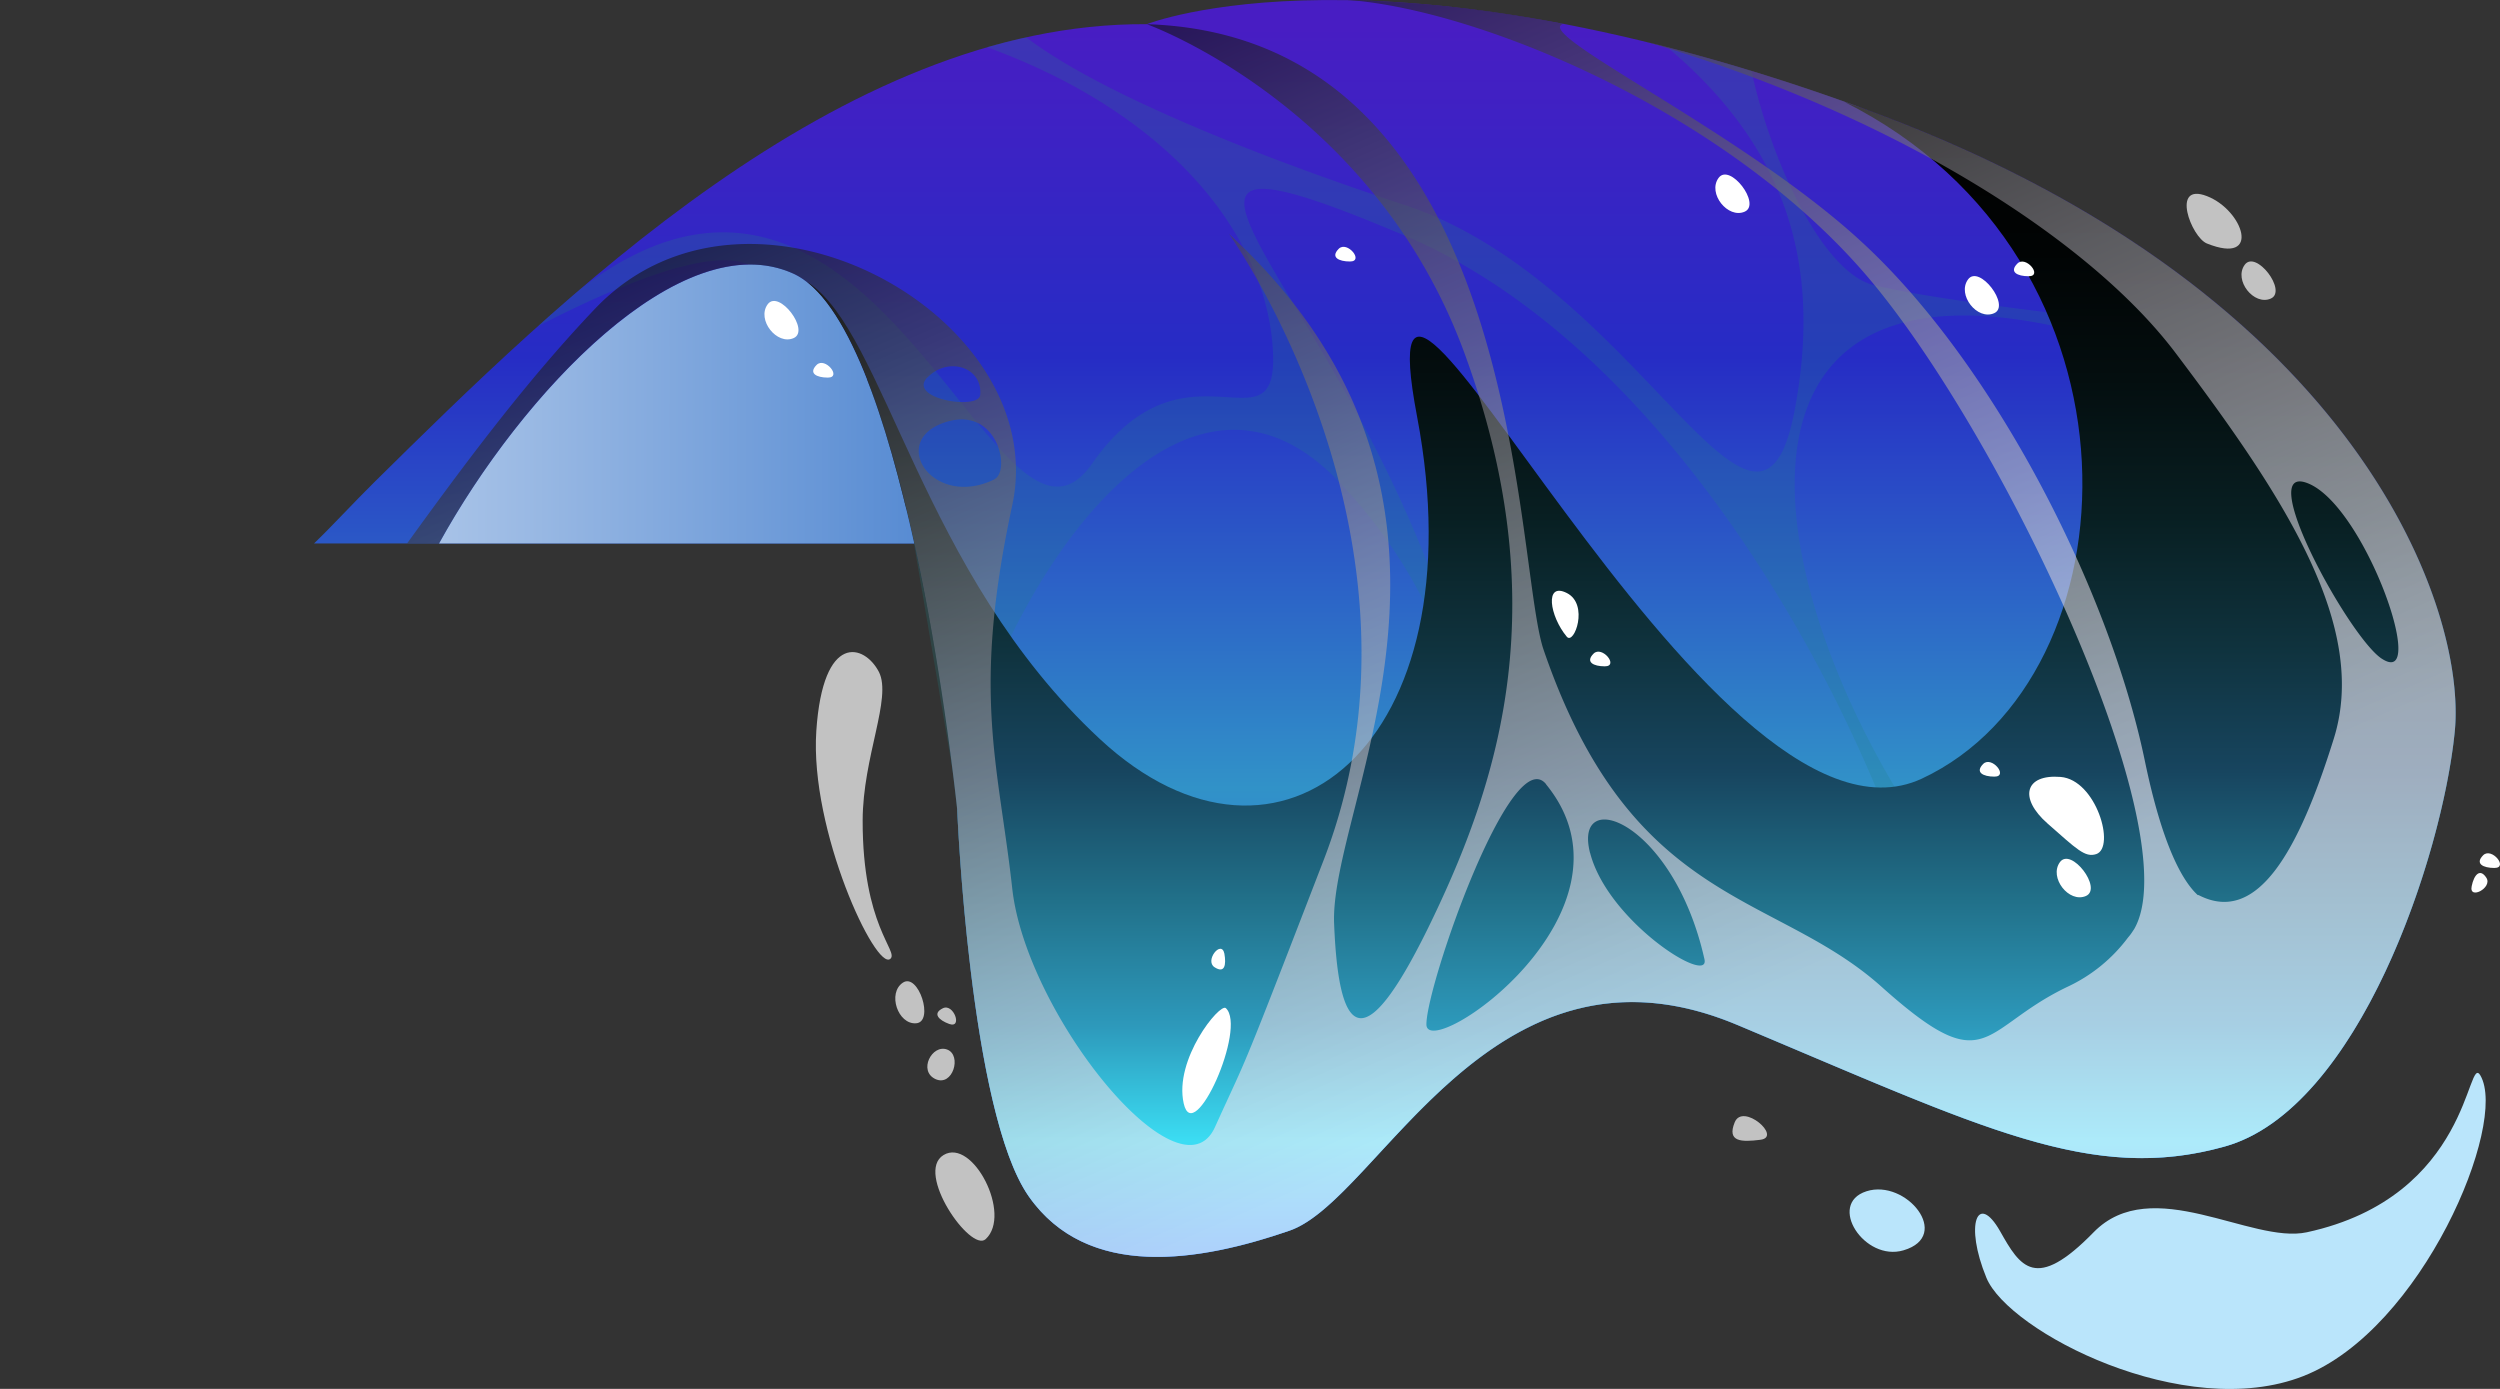 <svg width="207" height="115" fill="none" xmlns="http://www.w3.org/2000/svg"><rect width="100%" height="100%" fill="#333333" stroke="none"/><g clip-path="url(#clip0_430_25472)"><path fill-rule="evenodd" clip-rule="evenodd" d="M79.256 67.048c.605-1.561-2.033-15.287-3.537-22.048H26c1.541-1.48 3.21-3.314 4.994-5.076C46.115 24.996 69.591 1.82 94.954 2.002c0 0 19.29-7.7 59.681 7.115 40.391 14.814 49.647 41.155 48.617 51.476-1.03 10.322-7.974 31.233-19.031 34.334-9.993 2.803-18.317-.724-34.828-7.72-1.757-.745-3.608-1.529-5.563-2.349-14.266-5.983-23.083 3.56-29.653 10.67-2.788 3.018-5.172 5.598-7.396 6.367-7.463 2.58-16.72 4.127-21.603-2.841-4.883-6.968-5.922-32.006-5.922-32.006z" fill="url(#paint0_linear_430_25472)"/><path fill-rule="evenodd" clip-rule="evenodd" d="M90.419 38.396c4.154-5.943 8.286-5.688 11.158-5.51 2.636.162 4.211.26 3.768-4.56-.811-8.953-8.372-18.851-23.615-24.419a42.024 42.024 0 013.245-.814c5.606 4.298 17.847 9.434 31.33 13.879 8.921 2.951 15.815 10.165 20.958 15.548 6.105 6.389 9.744 10.197 11.377 1.228 1.972-10.818.073-20.854-10.546-29.8 2.223.57 4.543 1.22 6.936 1.962 1.623 7.448 5.866 16.67 10.141 17.704 5.743 1.392 20.654 3.052 31.281 4.127a62.122 62.122 0 019.653 11.192c-5.565-4.884-13.75-9.263-25.821-11.892-39.101-8.523-18.009 44.655 6.173 59.364 6.49 3.964 11.787 4.143 16.03 2.32-2.434 3.052-5.2 5.331-8.307 6.202-8.112 2.271-15.145.366-26.324-4.167.91-.041 1.817-.128 2.718-.26 4.056-8.483-13.994-58.193-44.334-71.021-16.808-7.107-14.908-3.941-8.864 6.133 4.867 8.111 12.42 20.701 15.062 36.015 1.784 10.354 5.97 17.094 10.935 21.432-8.445.793-14.44 7.28-19.237 12.471-2.788 3.017-5.171 5.596-7.395 6.365a44.025 44.025 0 01-5.858 1.628c27.493-20.496 25.295-47.529 9.979-63.638-12.662-13.31-27 6.926-31.776 25.124l-3.424-20.098h-1.686c-1.267-5.634-3.429-10.458-7.067-12.197-4.123-1.97-10.084 3.771-15.364 12.197h-3.472C58.09 35.347 66.69 24.056 61.969 21.913c-3.14-1.433-10.692 1.628-17.4 5.079a182.479 182.479 0 013.504-3.069c14.84-11.358 24.292.428 31.205 9.047 4.54 5.662 7.985 9.957 11.14 5.426z" fill="#1F8085" opacity=".23"/><path style="mix-blend-mode:screen" d="M203.252 60.593c-1.03 10.33-7.974 31.233-19.031 34.334-11.057 3.101-20.07-1.547-40.391-10.069-20.321-8.523-29.586 14.456-37.049 17.037-7.463 2.58-16.72 4.127-21.603-2.841-4.883-6.968-5.922-32.006-5.922-32.006s-3.78-36.857-12.42-43.67h.049c6.417 4.15 9.337 24.045 24.207 37.834 14.87 13.789 31.386.39 26.243-26.715-5.143-27.106 23.956 38.314 41.803 29.97 17.847-8.343 19.591-42.937-6.417-56.026l1.914.676c40.391 14.822 49.647 41.155 48.617 51.476z" fill="url(#paint1_linear_430_25472)"/><path d="M205.378 89.05c-1.136-1.945-.747 10.028-14.375 12.983-4.608.993-12.834-4.94-17.653 0-4.818 4.941-6.076 2.873-7.747-.098-1.858-3.256-2.961-.586-1.128 3.867 1.834 4.452 16.395 11.998 26.236 8.14 9.84-3.859 16.979-20.92 14.667-24.892zm-47.757 14.473c-3.245.976-6.36-3.826-3.083-4.884 3.277-1.058 7.139 3.679 3.083 4.884z" fill="#BAE5FB"/><path opacity=".7" d="M145.761 94.373c1.833-.228-1.453-3.093-2.126-1.449-.673 1.645.576 1.645 2.126 1.45z" fill="url(#paint2_linear_430_25472)"/><path opacity=".7" d="M81.609 102.603c-1.233 1.131-5.89-5.52-3.48-6.968 2.409-1.449 5.694 4.941 3.48 6.968z" fill="url(#paint3_linear_430_25472)"/><path opacity=".7" d="M77.447 89.343c-1.436-.675-.276-2.906.974-2.442 1.249.464.47 3.118-.974 2.442z" fill="url(#paint4_linear_430_25472)"/><path style="mix-blend-mode:screen" fill-rule="evenodd" clip-rule="evenodd" d="M71.801 31.395c-7.269 1.455-13.85 6.886-18.905 13.392h1.161c.32-.482.659-.958 1.017-1.426 7.526-9.845 18.267-7.522 20.057-.896l.134.595a7.3 7.3 0 00-.134-.595 86.672 86.672 0 00-3.33-11.07z" fill="url(#paint5_linear_430_25472)"/><path style="mix-blend-mode:multiply" fill-rule="evenodd" clip-rule="evenodd" d="M65.684 22.653C56.43 18.466 43.172 32.605 36.351 45h39.343c-2.216-10.11-5.512-20.312-10.01-22.347z" fill="url(#paint6_linear_430_25472)"/><path style="mix-blend-mode:screen" opacity=".6" fill-rule="evenodd" clip-rule="evenodd" d="M49.281 25.551C43.44 31.683 38.165 38.833 33.703 45h2.648c6.82-12.394 20.047-26.526 29.333-22.347 4.617 2.078 7.96 12.702 10.173 23.036 2.321 10.84 3.4 21.36 3.4 21.36s1.038 25.037 5.921 32.005c4.884 6.968 14.14 5.421 21.603 2.841 2.224-.769 4.608-3.349 7.396-6.367 6.57-7.11 15.387-16.653 29.653-10.67 1.955.82 3.806 1.604 5.563 2.349 16.511 6.996 24.835 10.523 34.828 7.72 11.057-3.101 18.001-24.013 19.031-34.334 1.03-10.321-8.226-36.654-48.6-51.476a171.545 171.545 0 00-18.472-5.698c20.127 5.869 36.635 16.133 43.936 25.779 9.07 12.006 16.022 22.661 13.126 31.949-2.896 9.287-6.328 15.482-11.195 12.967h-.073c-1.282-1.18-2.937-4.127-4.397-11.193-2.945-14.139-12.525-32.918-23.526-42.978-5.139-4.726-12.369-9.212-17.712-12.527-4.845-3.007-8.139-5.05-6.917-5.438A104.29 104.29 0 00111.632 0c11.001.814 32.003 9.491 43.579 23.606 11.228 13.69 26.016 45.493 21.498 53.324l-.089.13a4.335 4.335 0 01-.422.57 13.223 13.223 0 01-4.997 4.07c-1.893.903-3.244 1.872-4.361 2.673-3.193 2.29-4.478 3.212-11.053-2.673-2.683-2.402-5.632-3.953-8.644-5.537-6.951-3.656-14.233-7.486-19.327-22.342-.457-1.327-.798-3.843-1.236-7.08-1.976-14.61-5.939-43.899-31.626-44.739 0 0 18.771 6.708 26.299 27.228 7.529 20.52 2.994 35.042-2.547 46.658-5.54 11.615-7.844 10.639-8.242.578-.095-2.414.732-5.686 1.713-9.57 3.11-12.306 7.772-30.758-10.417-47.531 0 0 18.066 25.34 7.836 51.859-6.068 15.73-6.262 16.151-7.84 19.573a327.54 327.54 0 00-1.156 2.526c-2.888 6.382-15.625-9.295-16.785-19.747-.23-2.075-.502-3.961-.763-5.774-.94-6.525-1.742-12.098.008-22.113.213-1.217.463-2.5.755-3.858 3.367-15.637-21.805-29.638-34.534-16.28zM197.21 54.537c3.926 2.58-1.323-12.486-6.044-14.489-4.721-2.002 3.342 12.747 6.044 14.49zm-56.081 24.884c.503 2.246-7.998-3.102-9.467-8.8v.025c-1.468-5.665 6.896-2.686 9.467 8.775zm-23.022 5.396c0-3.247 7.025-23.41 9.905-19.893v.016c8.615 10.541-9.905 23.125-9.905 19.877zm-36.943-52.12c-.114 1.295-6.085.326-4.381-1.448v.016c1.704-1.774 4.583-.879 4.38 1.433zm-3.083 2.329c4.486-1.636 5.654 3.964 4.259 4.648v.016c-5.022 2.45-8.745-3.028-4.259-4.664z" fill="url(#paint7_linear_430_25472)"/><path opacity=".7" d="M188.025 24.721c1.388-.619-1.241-4.07-2.166-2.792-.924 1.278.771 3.41 2.166 2.792z" fill="url(#paint8_linear_430_25472)"/><path opacity=".7" d="M75.857 84.728c1.517-.114.187-4.225-1.103-3.362-1.29.863-.414 3.476 1.103 3.362z" fill="url(#paint9_linear_430_25472)"/><path d="M65.717 27.993c1.387-.619-1.233-4.07-2.158-2.792-.925 1.278.77 3.41 2.158 2.792z" fill="url(#paint10_linear_430_25472)"/><path d="M144.463 17.525c1.387-.618-1.233-4.07-2.166-2.792-.933 1.278.778 3.41 2.166 2.792z" fill="url(#paint11_linear_430_25472)"/><path d="M172.718 74.187c1.395-.619-1.233-4.07-2.158-2.8-.925 1.27.746 3.418 2.158 2.8z" fill="url(#paint12_linear_430_25472)"/><path d="M165.116 25.933c1.388-.61-1.241-4.07-2.166-2.792-.924 1.278.771 3.411 2.166 2.792z" fill="url(#paint13_linear_430_25472)"/><path opacity=".7" d="M182.736 20.163c-1.298-.521-3.026-5.096 0-3.924 3.026 1.172 4.543 5.739 0 3.924z" fill="url(#paint14_linear_430_25472)"/><path d="M129.731 52.722c-1.428-1.71-1.858-4.558 0-3.622 1.857.936.608 4.338 0 3.622z" fill="url(#paint15_linear_430_25472)"/><path d="M132.878 55.172c1.201 0-.235-1.75-.933-1.05-.697.7 0 1.05.933 1.05z" fill="url(#paint16_linear_430_25472)"/><path opacity=".7" d="M78.6 84.785c1.127.398.364-1.734-.528-1.303-.892.432-.349.985.527 1.303z" fill="url(#paint17_linear_430_25472)"/><path d="M101.378 78.957c-.243-1.18-1.663.586-.811 1.131.852.546.974-.211.811-1.131z" fill="url(#paint18_linear_430_25472)"/><path d="M165.141 64.305c1.2 0-.236-1.75-.933-1.05-.698.7 0 1.05.933 1.05z" fill="url(#paint19_linear_430_25472)"/><path d="M111.778 21.652c1.201 0-.235-1.75-.933-1.05-.697.7 0 1.05.933 1.05z" fill="url(#paint20_linear_430_25472)"/><path d="M167.972 22.873c1.201 0-.235-1.75-.933-1.05-.698.7 0 1.05.933 1.05z" fill="url(#paint21_linear_430_25472)"/><path d="M204.656 73.373c-.252 1.18 1.752.138 1.216-.692-.535-.83-1.03-.236-1.216.692z" fill="url(#paint22_linear_430_25472)"/><path d="M68.548 31.265c1.193 0-.235-1.75-.933-1.05-.697.7 0 1.05.933 1.05z" fill="url(#paint23_linear_430_25472)"/><path d="M206.538 71.867c1.2 0-.236-1.75-.933-1.05-.698.7 0 1.05.933 1.05z" fill="url(#paint24_linear_430_25472)"/><path opacity=".7" d="M72.774 55.636c-1.192-2.304-4.632-3.337-5.183 4.884-.552 8.221 4.94 19.943 6.133 18.868.705-.627-2.312-2.702-2.296-11.453.008-5.258 2.442-10.142 1.346-12.3z" fill="url(#paint25_linear_430_25472)"/><path d="M101.5 83.474c-.495-.448-4.316 4.25-3.488 7.896.827 3.646 5.248-6.276 3.488-7.896z" fill="url(#paint26_linear_430_25472)"/><path d="M173.569 70.72c1.623-.555 0-6.155-2.953-6.39-2.952-.237-3.488 1.741-1.078 3.858 2.409 2.116 3.098 2.84 4.031 2.531z" fill="url(#paint27_linear_430_25472)"/></g><defs><linearGradient id="paint0_linear_430_25472" x1="81.163" y1="107.283" x2="81.163" y2="2.214" gradientUnits="userSpaceOnUse"><stop stop-color="#3B7AF4"/><stop offset=".14" stop-color="#385FE7"/><stop offset=".4" stop-color="#3192C8"/><stop offset=".74" stop-color="#262CC5"/><stop offset="1" stop-color="#481DC3"/></linearGradient><linearGradient id="paint1_linear_430_25472" x1="135.085" y1="104.076" x2="135.085" y2="8.441" gradientUnits="userSpaceOnUse"><stop stop-color="#3B9BF4"/><stop offset=".1" stop-color="#3BDDF3"/><stop offset=".2" stop-color="#2D99BB"/><stop offset=".31" stop-color="#217089"/><stop offset=".42" stop-color="#17455F"/><stop offset=".53" stop-color="#0F323D"/><stop offset=".64" stop-color="#081F22"/><stop offset=".76" stop-color="#040E0F"/><stop offset=".87" stop-color="#010404"/><stop offset="1"/></linearGradient><linearGradient id="paint2_linear_430_25472" x1="143.449" y1="93.437" x2="146.507" y2="93.437" gradientUnits="userSpaceOnUse"><stop stop-color="#fff"/><stop offset="1" stop-color="#fff"/></linearGradient><linearGradient id="paint3_linear_430_25472" x1="77.447" y1="99.078" x2="82.68" y2="99.078" gradientUnits="userSpaceOnUse"><stop stop-color="#fff"/><stop offset="1" stop-color="#fff"/></linearGradient><linearGradient id="paint4_linear_430_25472" x1="76.782" y1="88.155" x2="79.207" y2="88.155" gradientUnits="userSpaceOnUse"><stop stop-color="#fff"/><stop offset="1" stop-color="#fff"/></linearGradient><linearGradient id="paint5_linear_430_25472" x1="78.08" y1="64.94" x2="-10.579" y2="64.94" gradientUnits="userSpaceOnUse"><stop/><stop offset=".09" stop-color="#020907"/><stop offset=".23" stop-color="#08201B"/><stop offset=".4" stop-color="#11463A"/><stop offset=".61" stop-color="#1E7B66"/><stop offset=".83" stop-color="#2EBE9E"/><stop offset="1" stop-color="#3BF4CA"/></linearGradient><linearGradient id="paint6_linear_430_25472" x1="-20.987" y1="60.194" x2="102.368" y2="60.194" gradientUnits="userSpaceOnUse"><stop stop-color="#fff"/><stop offset=".1" stop-color="#F2F6FC"/><stop offset=".28" stop-color="#D1DFF3"/><stop offset=".52" stop-color="#9BBAE4"/><stop offset=".81" stop-color="#5187D1"/><stop offset="1" stop-color="#1D63C3"/></linearGradient><linearGradient id="paint7_linear_430_25472" x1="100.575" y1="102.611" x2="58.46" y2="6.421" gradientUnits="userSpaceOnUse"><stop stop-color="#F9F4FF"/><stop offset=".08" stop-color="#EDE8F2"/><stop offset=".24" stop-color="#CCC8D1"/><stop offset=".45" stop-color="#97949B"/><stop offset=".7" stop-color="#4F4D51"/><stop offset=".95"/></linearGradient><linearGradient id="paint8_linear_430_25472" x1="187.011" y1="25.022" x2="187.011" y2="21.848" gradientUnits="userSpaceOnUse"><stop stop-color="#fff"/><stop offset="1" stop-color="#fff"/></linearGradient><linearGradient id="paint9_linear_430_25472" x1="74.812" y1="84.654" x2="75.878" y2="81.665" gradientUnits="userSpaceOnUse"><stop stop-color="#fff"/><stop offset="1" stop-color="#fff"/></linearGradient><linearGradient id="paint10_linear_430_25472" x1="64.703" y1="28.294" x2="64.703" y2="25.12" gradientUnits="userSpaceOnUse"><stop stop-color="#fff"/><stop offset="1" stop-color="#fff"/></linearGradient><linearGradient id="paint11_linear_430_25472" x1="143.449" y1="17.826" x2="143.449" y2="14.652" gradientUnits="userSpaceOnUse"><stop stop-color="#fff"/><stop offset="1" stop-color="#fff"/></linearGradient><linearGradient id="paint12_linear_430_25472" x1="171.704" y1="74.48" x2="171.704" y2="71.305" gradientUnits="userSpaceOnUse"><stop stop-color="#fff"/><stop offset="1" stop-color="#fff"/></linearGradient><linearGradient id="paint13_linear_430_25472" x1="164.102" y1="26.235" x2="164.102" y2="23.06" gradientUnits="userSpaceOnUse"><stop stop-color="#fff"/><stop offset="1" stop-color="#fff"/></linearGradient><linearGradient id="paint14_linear_430_25472" x1="183.328" y1="20.855" x2="183.328" y2="16.321" gradientUnits="userSpaceOnUse"><stop stop-color="#fff"/><stop offset="1" stop-color="#fff"/></linearGradient><linearGradient id="paint15_linear_430_25472" x1="129.601" y1="53.056" x2="129.601" y2="49.149" gradientUnits="userSpaceOnUse"><stop stop-color="#fff"/><stop offset="1" stop-color="#fff"/></linearGradient><linearGradient id="paint16_linear_430_25472" x1="132.497" y1="55.245" x2="132.497" y2="54.024" gradientUnits="userSpaceOnUse"><stop stop-color="#fff"/><stop offset="1" stop-color="#fff"/></linearGradient><linearGradient id="paint17_linear_430_25472" x1="78.229" y1="84.706" x2="78.636" y2="83.564" gradientUnits="userSpaceOnUse"><stop stop-color="#fff"/><stop offset="1" stop-color="#fff"/></linearGradient><linearGradient id="paint18_linear_430_25472" x1="101.523" y1="79.328" x2="100.332" y2="79.577" gradientUnits="userSpaceOnUse"><stop stop-color="#fff"/><stop offset="1" stop-color="#fff"/></linearGradient><linearGradient id="paint19_linear_430_25472" x1="164.768" y1="64.387" x2="164.768" y2="63.174" gradientUnits="userSpaceOnUse"><stop stop-color="#fff"/><stop offset="1" stop-color="#fff"/></linearGradient><linearGradient id="paint20_linear_430_25472" x1="111.405" y1="21.725" x2="111.405" y2="20.512" gradientUnits="userSpaceOnUse"><stop stop-color="#fff"/><stop offset="1" stop-color="#fff"/></linearGradient><linearGradient id="paint21_linear_430_25472" x1="167.599" y1="22.946" x2="167.599" y2="21.725" gradientUnits="userSpaceOnUse"><stop stop-color="#fff"/><stop offset="1" stop-color="#fff"/></linearGradient><linearGradient id="paint22_linear_430_25472" x1="204.676" y1="73.014" x2="205.859" y2="73.264" gradientUnits="userSpaceOnUse"><stop stop-color="#fff"/><stop offset="1" stop-color="#fff"/></linearGradient><linearGradient id="paint23_linear_430_25472" x1="68.167" y1="31.338" x2="68.167" y2="30.126" gradientUnits="userSpaceOnUse"><stop stop-color="#fff"/><stop offset="1" stop-color="#fff"/></linearGradient><linearGradient id="paint24_linear_430_25472" x1="206.164" y1="71.94" x2="206.164" y2="70.719" gradientUnits="userSpaceOnUse"><stop stop-color="#fff"/><stop offset="1" stop-color="#fff"/></linearGradient><linearGradient id="paint25_linear_430_25472" x1="64.121" y1="63.821" x2="73.752" y2="67.234" gradientUnits="userSpaceOnUse"><stop stop-color="#fff"/><stop offset="1" stop-color="#fff"/></linearGradient><linearGradient id="paint26_linear_430_25472" x1="100.938" y1="92.625" x2="99.629" y2="86.405" gradientUnits="userSpaceOnUse"><stop stop-color="#fff"/><stop offset="1" stop-color="#fff"/></linearGradient><linearGradient id="paint27_linear_430_25472" x1="167.315" y1="67.553" x2="172.255" y2="67.553" gradientUnits="userSpaceOnUse"><stop stop-color="#fff"/><stop offset="1" stop-color="#fff"/></linearGradient><clipPath id="clip0_430_25472"><path fill="#fff" transform="matrix(-1 0 0 1 207 0)" d="M0 0h207v115H0z"/></clipPath></defs></svg>